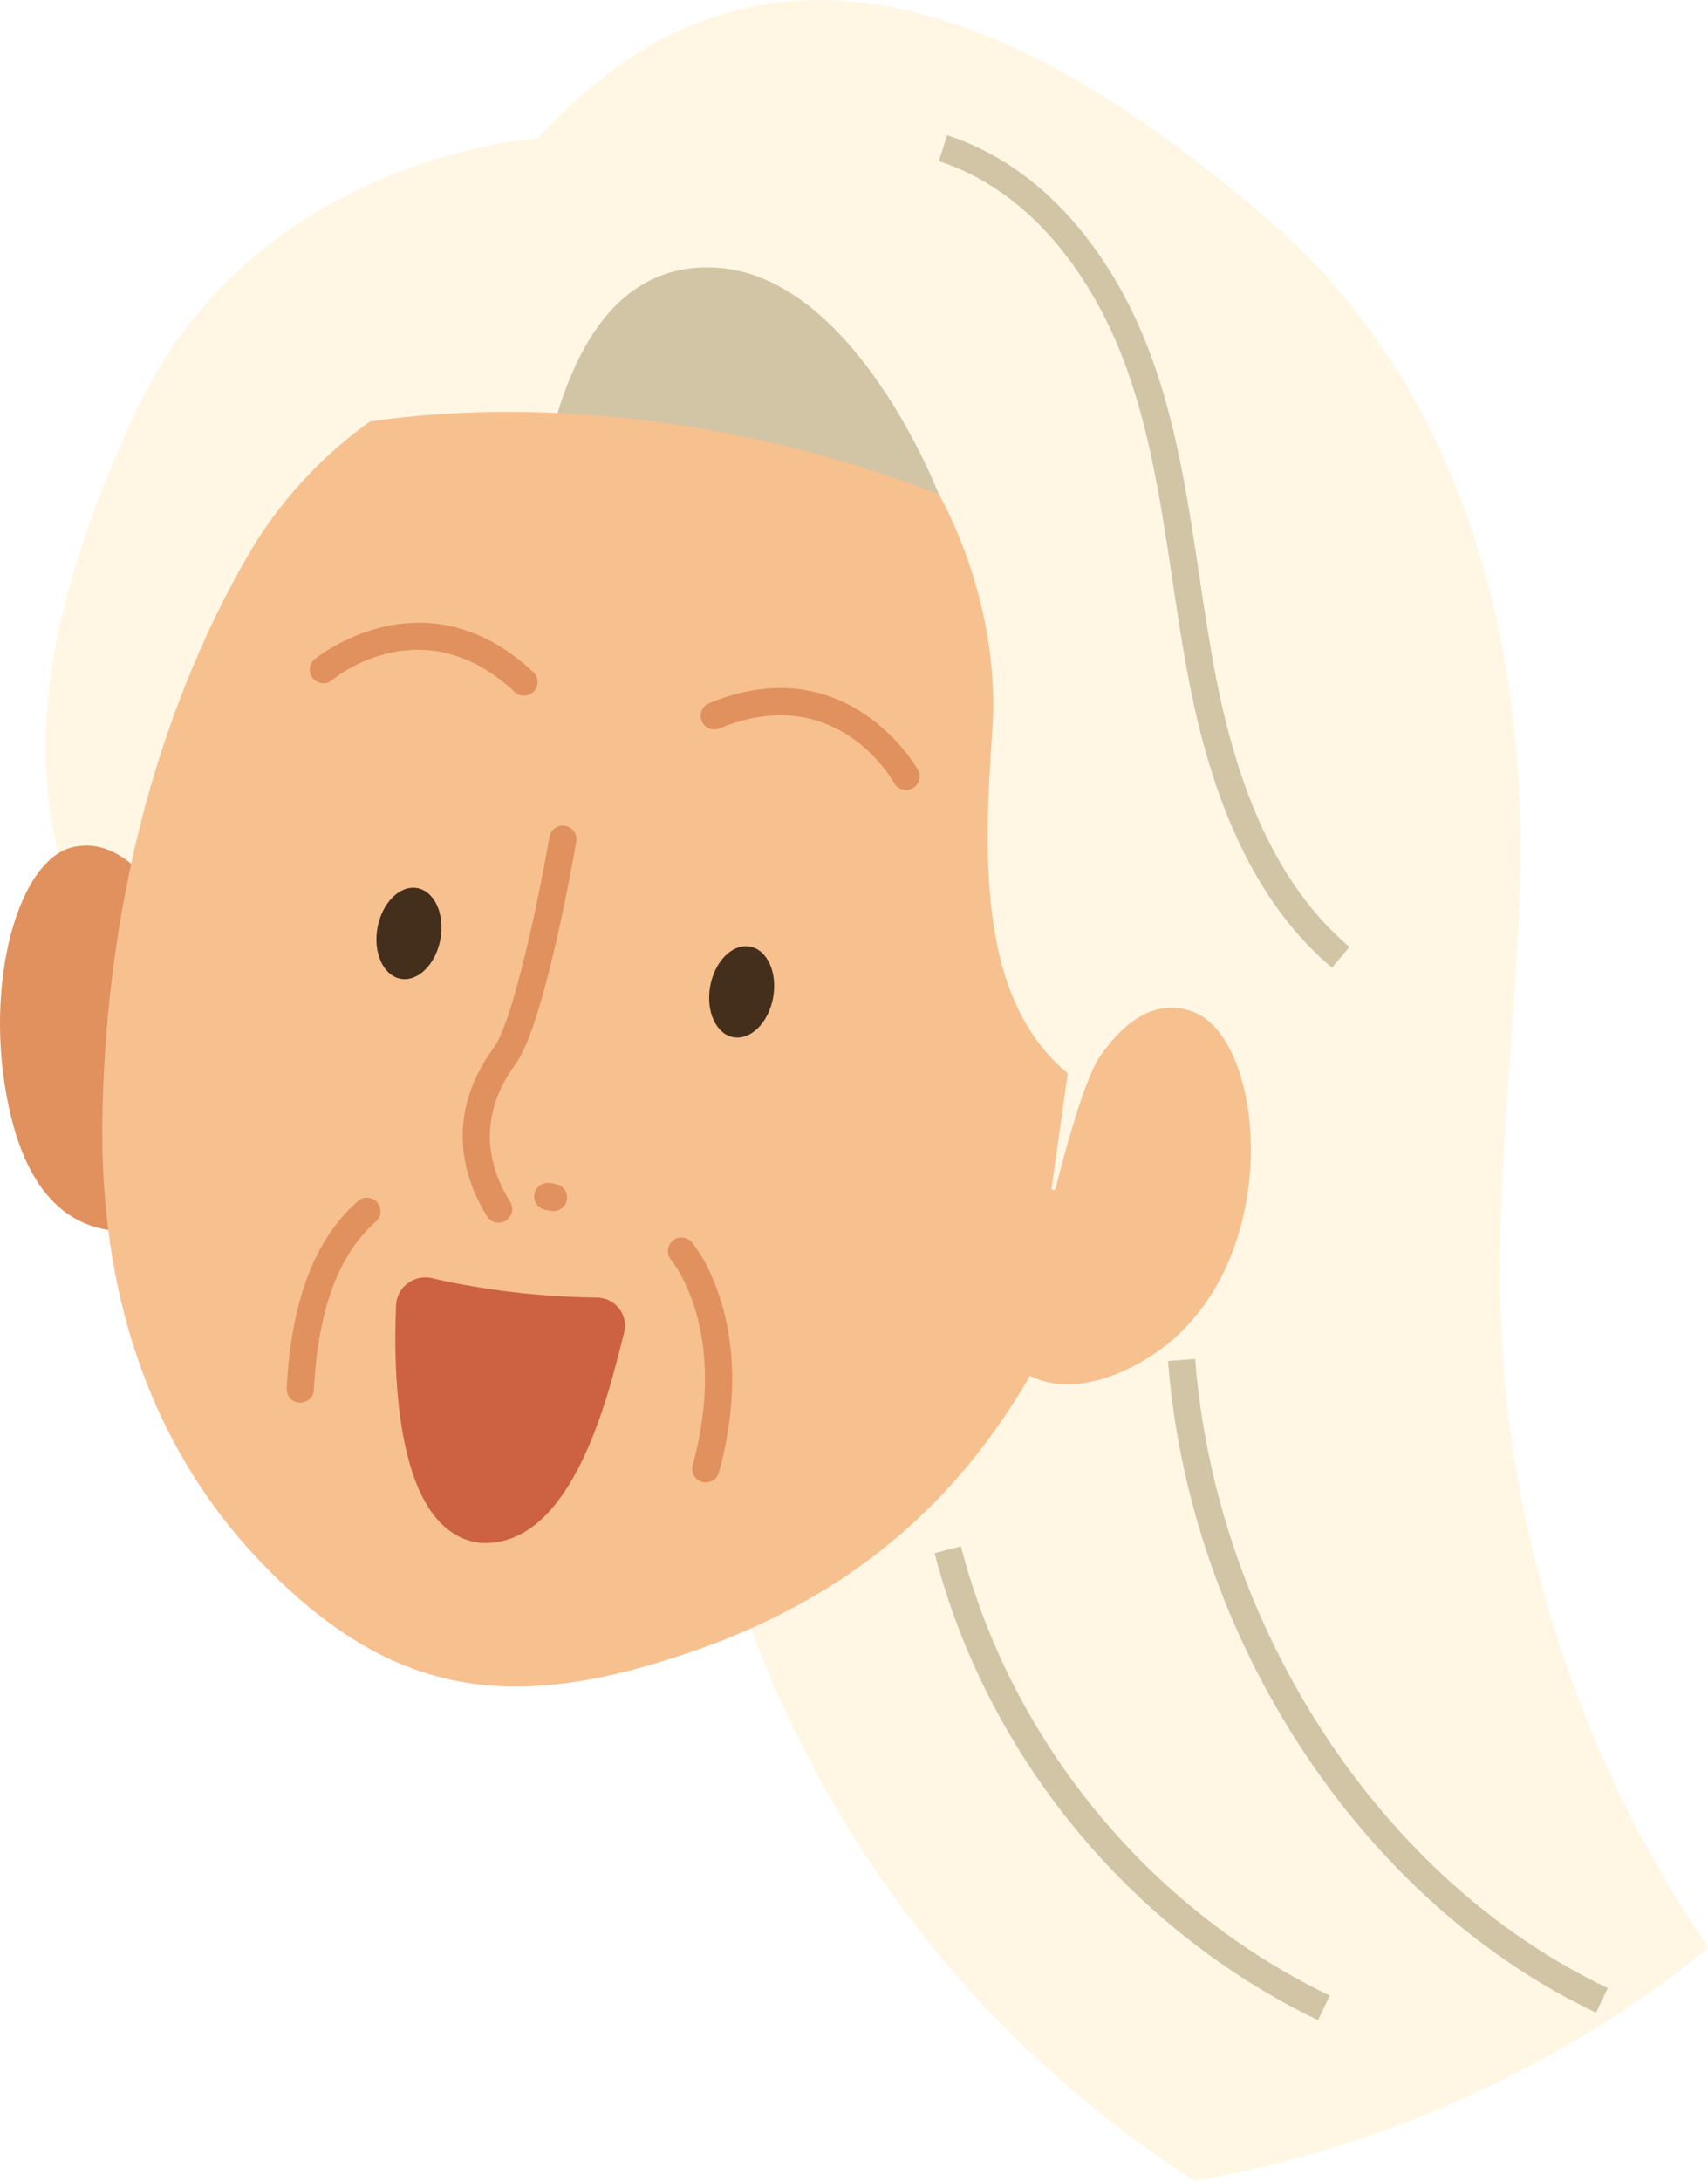 <?xml version="1.0" encoding="utf-8"?><!-- Generator: Adobe Illustrator 25.0.0, SVG Export Plug-In . SVG Version: 6.00 Build 0)  --><svg xmlns="http://www.w3.org/2000/svg" xmlns:xlink="http://www.w3.org/1999/xlink" version="1.1" id="Layer_1" x="0px" y="0px" width="100%" height="100%" viewBox="0 0 188.291 240.387" enable-background="new 0 0 188.291 240.387" xml:space="preserve" preserveAspectRatio="none">
<path id="svg5" fill="#FFF7E4" d="M165.511,146.447c-0.72-16,1.49-31.97,2.04-47.98c0.94-27.42-6.16-55.67-27.81-74.31  c-32.09-27.65-58.72-32.84-80.44-8.91c0,0-31.25,1.89-44.42,30.28c-10.56,22.79-11.26,37.19-8.45,48.53  c0.034,0.143,0.817,0.724,1.756,1.473l-0.131,1.73c0,0,69.779,70.001,74.726,82.238c5.547,14.952,13.953,28.849,24.739,40.6  c7.13,7.78,15.28,14.59,24.15,20.29c34.89-5.96,56.62-25.75,56.62-25.75C174.591,194.597,166.601,170.697,165.511,146.447z"/>
<g id="svg4" fill="#D1C5A5">
	<path d="M103.31,56.721c0,0-0.443-1.218,0.168-2.269c0,0-9.204-23.967-24.427-24.941   c-9.878-0.627-14.897,7.249-17.586,16.008c0.072,0.003-1.352,2.12-1.352,2.12L103.31,56.721z"/>
	<path d="M131.751,149.793l-2.99,0.232c2.389,30.714,21.354,59.579,47.194,71.828l1.285-2.711   C152.34,207.34,134.06,179.469,131.751,149.793z"/>
	<path d="M105.938,170.453l-2.906,0.746c5.729,22.28,21.529,41.524,42.268,51.479l1.299-2.705   C126.648,210.397,111.448,191.885,105.938,170.453z"/>
	<path d="M124.606,41.771c2.39,7.103,3.528,14.72,4.629,22.087c0.571,3.819,1.161,7.769,1.921,11.629   c2.845,14.47,7.973,24.671,15.677,31.187l1.938-2.291c-7.164-6.058-11.963-15.699-14.671-29.474   c-0.746-3.794-1.331-7.708-1.896-11.494c-1.12-7.496-2.278-15.246-4.753-22.601c-4.438-13.187-12.836-22.63-23.039-25.906   l-0.918,2.855C112.78,20.746,120.475,29.497,124.606,41.771z"/>
</g>
<path id="svg3" fill="#F7C08F" d="M113.537,151.673c2.847,1.364,6.646,1.424,11.706-1.238c16.692-8.782,14.795-35.836,6.212-38.933  c-3.922-1.415-7.109,0.925-9.416,3.881c-0.132,0.194-0.245,0.344-0.335,0.44c0,0,0,0.001-0.001,0.001  c-0.232,0.314-0.454,0.633-0.666,0.954c-1.645,2.871-3.514,9.637-4.668,14.233c-0.069,0.275-0.477,0.189-0.438-0.092l1.776-12.599  c-9.747-8.123-9.334-23.266-8.316-37.755c1.018-14.489-5.915-26.113-5.915-26.113c-1.122-0.43-2.233-0.837-3.339-1.23  c-0.367-0.13-0.729-0.252-1.094-0.378c-0.733-0.254-1.463-0.503-2.188-0.741c-0.432-0.142-0.861-0.279-1.291-0.415  c-0.657-0.208-1.31-0.411-1.96-0.606c-0.44-0.133-0.88-0.265-1.317-0.392c-0.651-0.189-1.296-0.369-1.939-0.545  c-0.412-0.113-0.827-0.231-1.237-0.339c-0.815-0.216-1.621-0.419-2.424-0.615c-0.533-0.131-1.061-0.255-1.588-0.378  c-0.647-0.151-1.293-0.3-1.931-0.439c-0.485-0.105-0.964-0.202-1.444-0.301c-0.497-0.102-0.993-0.204-1.485-0.299  c-0.506-0.098-1.009-0.192-1.509-0.283c-0.448-0.082-0.894-0.16-1.337-0.236c-0.514-0.088-1.027-0.175-1.535-0.256  c-0.407-0.065-0.808-0.124-1.21-0.184c-0.525-0.079-1.052-0.16-1.569-0.231c-0.26-0.036-0.514-0.065-0.772-0.099  c-1.152-0.151-2.283-0.284-3.393-0.401c-0.275-0.029-0.555-0.061-0.827-0.088c-0.535-0.052-1.06-0.097-1.584-0.142  c-0.316-0.027-0.633-0.054-0.945-0.079c-0.506-0.039-1.006-0.075-1.503-0.108c-0.315-0.021-0.628-0.04-0.939-0.058  c-0.482-0.028-0.962-0.055-1.433-0.077c-9.138-0.425-16.342,0.253-20.893,0.931c-5.484,3.917-10.112,8.963-13.51,14.846  c-4.494,7.779-9.604,19.094-12.821,33.91c0,0-1.194,1.858-2.686,4.733c-2.442,4.708-5.683,12.148-5.787,18.648  c-0.038,2.385,1.744,7.238,3.367,11.146c0.535,1.289,1.051,2.473,1.481,3.433c0.648,1.451,1.097,2.392,1.097,2.392  c2.16,17.105,9.364,29.009,17.281,37.093c12.889,13.16,25.026,15.944,42.503,10.848c3.614-1.054,7.338-2.352,11.066-4.014  C93.906,174.538,105.078,166.333,113.537,151.673z"/>
<path id="svg1" fill="#CC6241" d="M68.26,144.25c-0.589-0.766-1.487-1.211-2.466-1.223c-5.575-0.066-11.172-0.668-16.638-1.789  c-0.479-0.098-0.959-0.201-1.429-0.326c-0.948-0.256-1.956-0.065-2.76,0.523c-0.786,0.576-1.262,1.456-1.304,2.414h-0.001  c-0.328,7.447-0.095,24.907,9.13,26.21c0.038,0.005,0.075,0.009,0.113,0.012c0.192,0.013,0.383,0.019,0.57,0.019  c9.534,0,13.453-15.709,15.146-22.491l0.18-0.721C69.035,145.957,68.837,144.999,68.26,144.25z"/>
<g id="svg0" fill="#442F1D">
	<path d="M45.997,97.898c-1.915-0.35-3.876,1.603-4.381,4.362c-0.505,2.759,0.639,5.28,2.554,5.63   c1.915,0.35,3.876-1.603,4.381-4.362C49.056,100.769,47.912,98.249,45.997,97.898z"/>
	<path d="M82.673,104.34c-1.915-0.35-3.876,1.603-4.381,4.362c-0.505,2.759,0.639,5.28,2.554,5.63   c1.915,0.35,3.876-1.603,4.381-4.362C85.731,107.211,84.588,104.69,82.673,104.34z"/>
</g>
<g id="svg2" fill="#E0915D">
	<path d="M8.022,93.382c-6.337,1.487-10.147,16.311-6.754,29.903c2.186,8.758,6.59,11.669,10.665,12.286   c-0.483-3.823-0.72-7.9-0.65-12.259c0.169-10.47,1.382-19.821,3.179-28.093C12.751,93.795,10.563,92.785,8.022,93.382z"/>
	<path d="M62.307,91.03c-0.82-0.146-1.593,0.404-1.733,1.222c-1.358,7.836-4.116,20.495-6.151,23.255   c-4.289,5.818-4.548,12.411-0.729,18.566c0.284,0.458,0.774,0.709,1.275,0.709c0.271,0,0.544-0.072,0.79-0.226   c0.704-0.437,0.92-1.361,0.483-2.065c-4.01-6.462-1.89-11.834,0.594-15.203c3.106-4.213,6.335-22.458,6.692-24.524   C63.67,91.947,63.124,91.171,62.307,91.03z"/>
	<path d="M61.283,130.522l-0.622-0.114c-0.812-0.146-1.596,0.391-1.746,1.205c-0.149,0.814,0.39,1.596,1.205,1.746   l0.622,0.114c0.091,0.017,0.183,0.024,0.272,0.024c0.71,0,1.341-0.506,1.474-1.229C62.637,131.454,62.098,130.673,61.283,130.522z"/>
	<path d="M57.764,76.677c0.4,0,0.801-0.16,1.096-0.476c0.566-0.605,0.533-1.555-0.071-2.12   c-12.073-11.28-23.988-1.514-24.106-1.414c-0.633,0.532-0.715,1.475-0.185,2.109c0.532,0.635,1.477,0.718,2.111,0.189   c0.406-0.335,10.03-8.128,20.131,1.307C57.03,76.544,57.397,76.677,57.764,76.677z"/>
	<path d="M101.191,84.857c-0.076-0.136-7.698-13.636-23.021-7.345c-0.767,0.314-1.133,1.191-0.818,1.957   c0.315,0.767,1.19,1.133,1.957,0.818c12.816-5.263,18.996,5.551,19.254,6.016c0.273,0.495,0.786,0.775,1.314,0.775   c0.244,0,0.491-0.06,0.721-0.185C101.323,86.496,101.589,85.584,101.191,84.857z"/>
	<path d="M74.166,136.76c-0.634,0.53-0.718,1.475-0.19,2.11c0.263,0.318,6.399,7.952,2.387,22.643   c-0.218,0.8,0.253,1.624,1.052,1.843c0.133,0.036,0.266,0.053,0.396,0.053c0.659,0,1.264-0.438,1.446-1.104   c4.452-16.302-2.679-25.001-2.984-25.363C75.742,136.312,74.801,136.231,74.166,136.76z"/>
	<path d="M39.454,132.397c-4.776,4.226-7.345,10.978-7.852,20.642c-0.043,0.827,0.592,1.532,1.42,1.576   c0.026,0.001,0.053,0.002,0.079,0.002c0.793,0,1.455-0.621,1.497-1.422c0.462-8.818,2.7-14.887,6.844-18.552   c0.62-0.549,0.679-1.496,0.129-2.117C41.023,131.906,40.075,131.846,39.454,132.397z"/>
</g>
</svg>